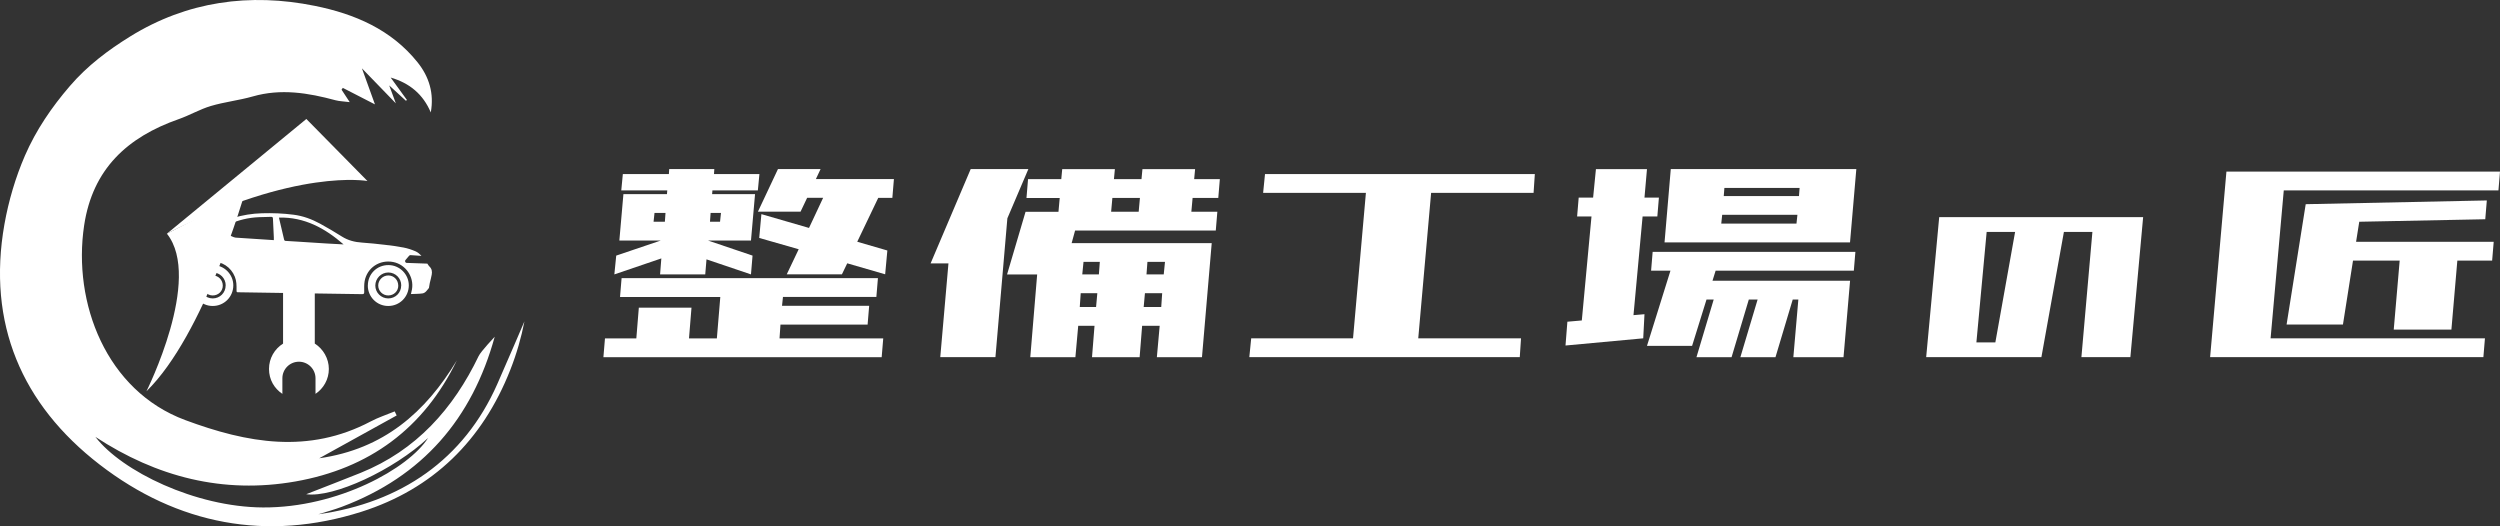 <?xml version="1.0" encoding="UTF-8"?>
<svg id="_レイヤー_2" data-name="レイヤー 2" xmlns="http://www.w3.org/2000/svg" viewBox="0 0 479.94 101.02">
  <rect x="0" y="0" width="479.94" height="101.02" fill="#333333" stroke="none"/>
  <defs>
    <style>
      .cls-1 {
        fill-rule: evenodd;
      }

      .cls-1, .cls-2 {
        fill: #fff;
        stroke-width: 0px;
      }
    </style>
  </defs>
  <g id="_レイヤー_1-2" data-name="レイヤー 1">
    <g>
      <g>
        <path class="cls-2" d="M119.03,57.01l.3-3.61h49.21l-.3,3.61h-17.93l-.18,1.69h16.73l-.3,3.61h-16.73l-.18,2.65h19.91l-.3,3.61h-53.42l.3-3.61h6.02l.48-5.9h10.11l-.48,5.9h5.35l.66-7.94h-19.25ZM119.27,36.55l.3-3.13h8.84l.06-.96h8.66l-.06.96h8.72l-.3,3.13h-8.72l-.06.72h8.24l-.78,8.91h-8.24l8.54,2.89-.3,3.61-8.54-2.89-.24,2.89h-8.67l.24-3.07-9.02,3.07.36-3.61,8.54-2.89h-7.94l.78-8.91h8.36l.06-.72h-8.84ZM125.47,42.57h2.17l.12-1.69h-2.11l-.18,1.69ZM136.42,40.88l-.12,1.69h1.93l.18-1.69h-1.99ZM145.5,40.64l3.85-8.18h8.18l-.9,1.92h14.98l-.3,3.61h-2.71l-4.03,8.42,5.78,1.68-.42,4.57-7.28-2.11-1.02,2.11h-10.59l2.29-4.81-7.58-2.17.42-4.57,9.14,2.65,2.71-5.78h-3.07l-1.26,2.65h-8.18Z"/>
        <path class="cls-2" d="M178.65,50.57l7.7-18.11h11.07l-4.03,9.45-2.29,26.65h-10.59l1.57-17.99h-3.43ZM197.06,38l.3-3.61h6.38l.18-1.92h10.11l-.18,1.92h5.29l.18-1.92h10.11l-.18,1.92h4.93l-.3,3.61h-4.93l-.24,2.65h4.99l-.3,3.61h-27.01l-.66,2.41h26.89l-1.87,21.9h-8.66l.54-6.02h-3.37l-.48,6.02h-9.14l.48-6.02h-3.13l-.54,6.02h-8.66l1.32-15.88h-5.78l3.55-12.03h6.32l.24-2.65h-6.38ZM207.47,56.29l-.18,2.65h3.13l.24-2.65h-3.19ZM208.01,50.27l-.24,2.41h3.19l.18-2.41h-3.13ZM213.55,38l-.24,2.65h5.29l.24-2.65h-5.29ZM219.8,56.29l-.24,2.65h3.37l.18-2.65h-3.31ZM220.28,50.27l-.18,2.41h3.31l.24-2.41h-3.37Z"/>
        <path class="cls-2" d="M239.84,68.56l.36-3.61h19.55l2.47-27.92h-19.73l.36-3.61h51.8l-.24,3.61h-19.67l-2.47,27.92h19.73l-.24,3.61h-51.92Z"/>
        <path class="cls-2" d="M302.77,41.55l.3-3.61h2.77l.54-5.47h9.8l-.48,5.47h2.77l-.3,3.61h-2.83l-1.75,18.95,2.11-.18-.24,4.63-14.92,1.38.36-4.57,2.77-.24,1.86-19.97h-2.77ZM316.97,51.96l.3-3.61h38.92l-.3,3.61h-26.53l-.6,1.93h26.41l-1.26,14.68h-9.63l.96-11.07h-1.08l-3.31,11.07h-6.74l3.31-11.07h-1.69l-3.31,11.07h-6.74l3.31-11.07h-1.38l-2.77,8.9h-8.66l4.51-14.44h-3.73ZM319.55,46.54l1.2-14.08h35.62l-1.21,14.08h-35.61ZM330.44,42.93h14.44l.18-1.69h-14.44l-.18,1.69ZM330.92,37.64h14.44l.12-1.56h-14.44l-.12,1.56Z"/>
        <path class="cls-2" d="M369.78,68.56l2.5-26.87h39.15l-2.45,26.87h-9.4l2.11-24.04h-5.47l-4.32,24.04h-22.12ZM386.86,44.53h-5.47l-1.97,21.2h3.64l3.79-21.2Z"/>
        <path class="cls-2" d="M424.29,68.56l3.13-35.62h52.52l-.3,3.61h-41.21l-2.53,28.4h41.15l-.3,3.61h-52.46ZM438.97,62.3l3.67-23.1,34.77-.72-.3,3.61-24.19.48-.61,3.85h26.42l-.3,3.61h-6.68l-1.14,13.24h-11.07l1.14-13.24h-8.96l-1.93,12.27h-10.83Z"/>
      </g>
      <g>
        <path class="cls-2" d="M95.45,73.77c-6.38,14.42-18.46,22.74-34.34,24.96,1.5-.47,3.03-.88,4.5-1.43,15.54-5.84,25.04-16.95,29.36-32.65,0,0-2.65,2.8-3.08,3.7-4.87,10.13-11.99,18.11-22.66,22.43-3.42,1.38-6.87,2.69-10.45,4.1,5.3.71,16.82-4.67,23.4-10.8-3.69,5.81-17.26,13.42-31.69,13.34-12.97-.07-27.09-6.94-32.18-13.55,11.75,7.7,24.53,11,38.41,8.56,14.14-2.49,24.63-10.15,30.98-23.24-6.01,9.97-14.06,17.03-26.42,18.79,5.22-2.89,10.05-5.55,14.87-8.22-.13-.26-.25-.52-.38-.78-1.54.64-3.15,1.15-4.61,1.93-11.94,6.29-23.7,4.16-35.62-.27-15.13-5.62-21.62-22.46-19.39-37.36,1.63-10.86,8.32-16.96,18.16-20.41,2.09-.73,4.05-1.89,6.16-2.52,2.63-.78,5.4-1.08,8.04-1.83,5.41-1.56,10.66-.69,15.91.73.76.2,1.57.21,2.72.36-.65-.99-1.11-1.69-1.57-2.39.08-.12.16-.23.24-.35,1.83.94,3.66,1.88,6.17,3.17-.97-2.69-1.75-4.84-2.5-6.92,1.91,1.97,3.95,4.07,6.51,6.72-.5-1.36-.77-2.08-1.27-3.44,1.34,1.23,2.28,2.09,3.21,2.95.06-.05.13-.11.19-.16-1.04-1.43-2.08-2.87-3.12-4.3,3.66,1.07,6.23,3.22,7.7,6.7.66-3.66-.32-6.84-2.51-9.59-5.06-6.33-12.09-9.32-19.73-10.87C47.95-1.41,35.9.24,24.96,7.02c-4.19,2.6-8.17,5.57-11.54,9.49-3.54,4.11-6.51,8.49-8.62,13.34-1.82,4.19-3.15,8.71-3.95,13.21-3.36,19.04,3.32,34.58,18.27,46.12,14.95,11.54,32.13,14.83,50.29,9.06,13.7-4.35,23.22-13.7,28.54-27.2,1.23-3.11,2.12-6.23,2.73-9.35,0,0-3.54,8.27-5.23,12.08Z"/>
        <g>
          <path class="cls-1" d="M70.62,54.81c0-2.22,1.75-3.94,3.97-3.92,2.13.01,3.89,1.77,3.89,3.89,0,2.21-1.76,3.97-3.96,3.96-2.17,0-3.92-1.77-3.91-3.94ZM77.03,54.8c0-1.38-1.1-2.48-2.47-2.49-1.37,0-2.5,1.12-2.51,2.5,0,1.36,1.1,2.47,2.48,2.48,1.39,0,2.49-1.09,2.49-2.49Z"/>
          <path class="cls-1" d="M76.46,54.84c0,1.06-.85,1.88-1.93,1.88-1.06,0-1.92-.86-1.92-1.91s.88-1.93,1.94-1.93c1.07,0,1.91.87,1.9,1.95Z"/>
          <path class="cls-1" d="M36.93,54.81c0-2.22,1.75-3.94,3.97-3.92,2.13.01,3.89,1.77,3.89,3.89,0,2.21-1.77,3.97-3.96,3.96-2.17,0-3.92-1.77-3.91-3.94ZM43.33,54.8c0-1.38-1.09-2.48-2.47-2.49-1.37,0-2.5,1.12-2.51,2.5,0,1.36,1.11,2.47,2.48,2.48,1.39,0,2.49-1.09,2.49-2.49Z"/>
          <path class="cls-1" d="M42.77,54.84c0,1.06-.86,1.88-1.93,1.88-1.06,0-1.92-.86-1.92-1.91,0-1.06.88-1.93,1.94-1.93,1.06,0,1.91.87,1.91,1.95Z"/>
          <path class="cls-1" d="M82.13,50.73s-.06-.08-.09-.12l-3.96-.14c-.13,0-.24-.08-.29-.2-.05-.12-.03-.25.05-.35l.7-.82c.07-.08.17-.12.27-.12l2.09.14c-.32-.35-.7-.69-1.12-.87-.74-.32-1.52-.58-2.31-.73-1.17-.23-2.37-.38-3.56-.52-1.47-.17-2.94-.33-4.42-.43-1.38-.09-2.66-.41-3.85-1.16-1.37-.86-2.77-1.7-4.19-2.47-1.59-.86-3.27-1.49-5.09-1.72-2.01-.26-4.03-.34-6.06-.28-1.88.05-3.73.35-5.52.89-1.84.56-3.64,1.23-5.46,1.86v6.75c.42-.08.85-.21,1.27-.23,2-.09,3.76,1.07,4.5,2.93.33.82.33,1.67.32,2.53,0,.44,0,.44.44.44,4.09.06,8.17.13,12.25.19,3.8.05,7.61.1,11.42.17.32,0,.4-.1.4-.4,0-.7-.04-1.42.08-2.1.47-2.58,2.9-4.18,5.49-3.67,2.4.48,4.02,2.85,3.6,5.25-.05.27-.12.54-.2.9.77-.04,1.49-.02,2.2-.12.59-.08.89-.62,1.25-1.04.03-.04.02-.11.03-.16.04-.27.08-.54.14-.81.12-.53.28-1.05.37-1.59.11-.58.03-1.13-.44-1.57-.14-.12-.22-.3-.34-.45ZM52.58,46.1c-.7-.05-1.34-.09-1.98-.13-1.79-.12-3.57-.23-5.36-.35-.21-.02-.43-.11-.63-.2-.61-.27-1.22-.53-1.81-.85-.45-.24-.45-.55-.03-.85.32-.23.68-.42,1.04-.59,1.89-.88,3.87-1.36,5.95-1.44.75-.03,1.51-.03,2.27-.06.27,0,.36.07.37.35.04,1.2.11,2.4.17,3.6,0,.15,0,.3,0,.51ZM62.64,46.74c-1.77-.11-3.53-.23-5.3-.34-.82-.05-1.64-.1-2.46-.15-.21,0-.3-.08-.35-.3-.31-1.37-.64-2.72-.96-4.09,0-.03,0-.06,0-.09,4.89-.12,8.83,2.05,12.39,5.15-.2,0-3.21-.17-3.32-.18Z"/>
        </g>
        <path class="cls-1" d="M58.81,22.84l11.73,11.91s-13.74-2.54-38.5,10.11l26.77-22.02Z"/>
        <path class="cls-1" d="M32.04,44.86l14.91-7.66s-7.68,27.02-18.84,37.92c0,0,10.84-21.61,3.93-30.26Z"/>
        <path class="cls-2" d="M54.21,75.61v-2.99c0-1.76,1.43-3.18,3.18-3.18s3.18,1.43,3.18,3.18v2.99c1.54-1.03,2.56-2.79,2.56-4.78s-1.08-3.85-2.7-4.87v-13.77h-6.09v13.77c-1.62,1.02-2.7,2.81-2.7,4.87s1.02,3.75,2.56,4.78Z"/>
      </g>
    </g>
  </g>
</svg>